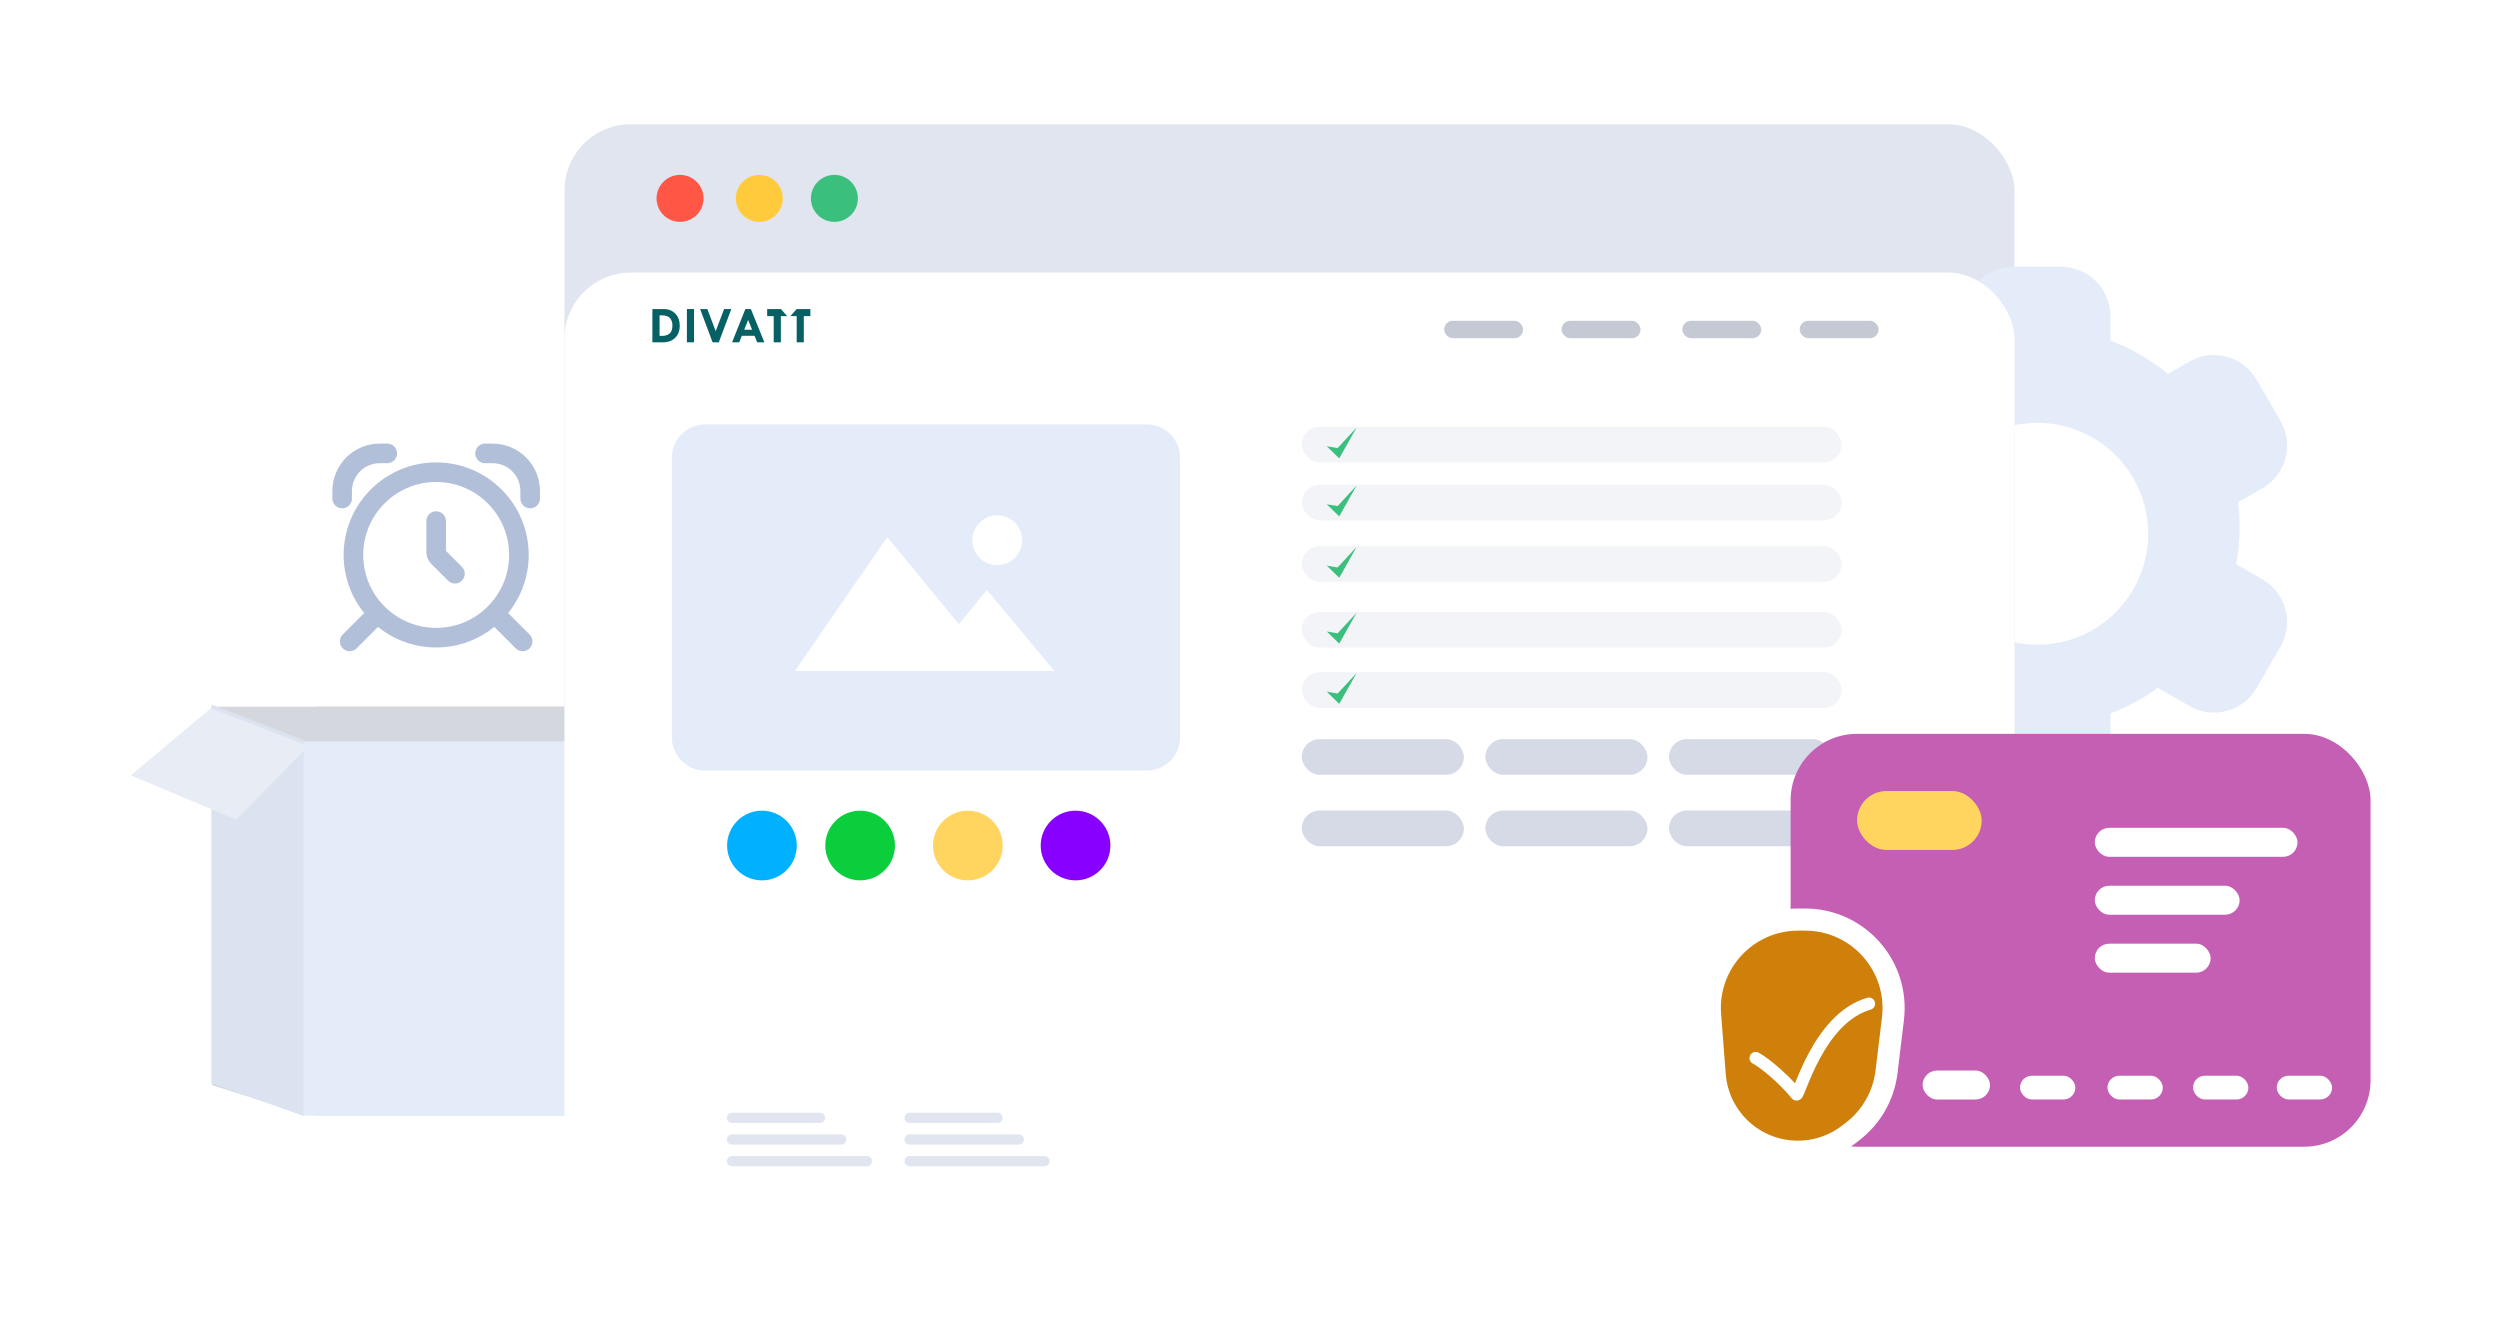 <svg width="226" height="121" viewBox="0 0 226 121" fill="none" xmlns="http://www.w3.org/2000/svg">
<g filter="url(#filter0_d_7283_16594)">
<rect x="51.027" y="0.232" width="131.082" height="90.513" rx="6" fill="#E1E5F0"/>
<circle cx="61.476" cy="6.933" r="2.124" fill="#FF5645"/>
<circle cx="68.642" cy="6.933" r="2.124" fill="#FFCB3D"/>
<path d="M19.178 52.885H57.115V89.823H27.764L19.18 87.098L19.178 52.885Z" fill="#D4D8DE"/>
<path d="M19.105 52.691L27.532 55.939V89.912L19.104 86.927L19.105 52.691Z" fill="#DBE3F0"/>
<rect x="27.451" y="56.027" width="29.672" height="33.797" fill="#E5ECF9"/>
<path d="M11.818 59.095L19.056 53.031L27.894 56.435L21.373 63.1L11.818 59.095Z" fill="#E7ECF5"/>
<path d="M66.623 52.885H28.685V89.823H58.036L66.62 87.098L66.623 52.885Z" fill="#D4D8DE"/>
<path d="M66.688 52.691L58.261 55.939V89.912L66.689 86.927L66.688 52.691Z" fill="#DBE3F0"/>
<rect width="29.672" height="33.797" transform="matrix(-1 0 0 1 58.348 56.027)" fill="#E5ECF9"/>
<path d="M73.975 59.095L66.737 53.031L57.899 56.435L64.42 63.1L73.975 59.095Z" fill="#E7ECF5"/>
<path d="M46.023 39.166C46.023 35.524 43.071 32.572 39.429 32.572C35.788 32.572 32.836 35.525 32.836 39.166C32.836 42.808 35.788 45.76 39.429 45.76C43.071 45.76 46.023 42.808 46.023 39.166ZM38.544 36.106C38.544 35.617 38.94 35.221 39.429 35.221C39.918 35.221 40.314 35.617 40.314 36.106V38.799L41.756 40.24C42.101 40.586 42.101 41.146 41.756 41.492C41.41 41.837 40.849 41.837 40.503 41.492L39.003 39.991C38.709 39.697 38.544 39.299 38.544 38.884V36.106ZM30.045 34.067V33.386C30.045 31.02 31.963 29.102 34.33 29.102H35.01C35.499 29.102 35.895 29.498 35.895 29.987C35.895 30.476 35.499 30.872 35.01 30.872H34.33C32.941 30.872 31.816 31.998 31.816 33.386V34.067L31.811 34.157C31.766 34.603 31.389 34.952 30.93 34.952C30.472 34.952 30.095 34.603 30.049 34.157L30.045 34.067ZM47.043 34.067V33.386C47.043 31.998 45.917 30.872 44.529 30.872H43.849C43.36 30.872 42.963 30.476 42.963 29.987C42.963 29.498 43.36 29.102 43.849 29.102H44.529C46.895 29.102 48.814 31.02 48.814 33.386V34.067C48.814 34.556 48.417 34.952 47.929 34.952C47.44 34.952 47.044 34.556 47.043 34.067ZM47.794 39.166C47.794 41.157 47.097 42.984 45.936 44.42L47.874 46.359L47.935 46.426C48.219 46.774 48.198 47.287 47.874 47.611C47.55 47.935 47.037 47.955 46.69 47.672L46.622 47.611L44.683 45.672C43.247 46.833 41.42 47.531 39.429 47.531C37.438 47.531 35.61 46.834 34.174 45.672L32.237 47.611L32.169 47.672C31.821 47.956 31.308 47.935 30.984 47.611C30.638 47.266 30.638 46.705 30.984 46.359L32.922 44.42C31.761 42.984 31.065 41.157 31.065 39.166C31.065 34.547 34.81 30.802 39.429 30.801C44.049 30.801 47.794 34.547 47.794 39.166Z" fill="#B1BFD9"/>
<path d="M186.324 13.113C188.786 13.113 190.781 15.11 190.781 17.571V19.783C192.689 20.497 194.443 21.525 195.981 22.805L197.914 21.689C200.046 20.458 202.772 21.188 204.003 23.319L206.156 27.049C207.387 29.181 206.657 31.907 204.525 33.138L202.332 34.402C202.423 35.135 202.471 35.882 202.471 36.64C202.471 37.79 202.361 38.915 202.154 40.006L204.525 41.374C206.657 42.605 207.387 45.331 206.156 47.463L204.003 51.192C202.772 53.324 200.046 54.055 197.914 52.824L195.071 51.183C193.763 52.137 192.323 52.919 190.781 53.495V56.94C190.781 59.402 188.786 61.397 186.324 61.398H182.018C179.556 61.398 177.561 59.402 177.561 56.94V53.253C176.145 52.663 174.821 51.898 173.615 50.983L170.43 52.823C168.298 54.054 165.572 53.323 164.341 51.191L162.188 47.462C160.957 45.33 161.688 42.604 163.82 41.373L166.743 39.685C166.575 38.695 166.487 37.678 166.487 36.64C166.487 35.997 166.52 35.362 166.586 34.736L163.82 33.14C161.688 31.909 160.957 29.182 162.188 27.05L164.341 23.32C165.572 21.189 168.298 20.459 170.43 21.689L172.727 23.016C174.159 21.779 175.788 20.765 177.561 20.026V17.571C177.561 15.11 179.556 13.113 182.018 13.113H186.324ZM184.169 27.229C178.632 27.229 174.143 31.718 174.143 37.255C174.143 42.792 178.632 47.281 184.169 47.281C189.707 47.281 194.196 42.792 194.196 37.255C194.195 31.718 189.706 27.229 184.169 27.229Z" fill="#E5ECF9"/>
<circle cx="75.429" cy="6.933" r="2.124" fill="#3ABF7C"/>
<rect x="51.027" y="13.639" width="131.082" height="85.274" rx="6" fill="white"/>
<rect x="117.682" y="27.574" width="48.802" height="3.229" rx="1.615" fill="#F2F4F8"/>
<path d="M121.066 30.437L119.941 29.343L120.918 29.506L122.634 27.656L121.066 30.437Z" fill="#3ABF7C"/>
<rect x="117.682" y="32.818" width="48.802" height="3.229" rx="1.615" fill="#F2F4F8"/>
<path d="M121.066 35.681L119.941 34.588L120.918 34.751L122.634 32.9L121.066 35.681Z" fill="#3ABF7C"/>
<rect x="117.682" y="38.367" width="48.802" height="3.229" rx="1.615" fill="#F2F4F8"/>
<path d="M121.066 41.23L119.941 40.136L120.918 40.299L122.634 38.449L121.066 41.23Z" fill="#3ABF7C"/>
<rect x="117.682" y="44.318" width="48.802" height="3.229" rx="1.615" fill="#F2F4F8"/>
<path d="M121.066 47.181L119.941 46.088L120.918 46.251L122.634 44.4L121.066 47.181Z" fill="#3ABF7C"/>
<rect x="117.682" y="49.766" width="48.802" height="3.229" rx="1.615" fill="#F2F4F8"/>
<rect x="117.682" y="55.816" width="14.653" height="3.229" rx="1.615" fill="#D5DAE6"/>
<rect x="117.682" y="62.273" width="14.653" height="3.229" rx="1.615" fill="#D5DAE6"/>
<rect x="134.277" y="55.816" width="14.653" height="3.229" rx="1.615" fill="#D5DAE6"/>
<rect x="134.277" y="62.273" width="14.653" height="3.229" rx="1.615" fill="#D5DAE6"/>
<rect x="150.875" y="55.816" width="14.653" height="3.229" rx="1.615" fill="#D5DAE6"/>
<rect x="150.875" y="62.273" width="14.653" height="3.229" rx="1.615" fill="#D5DAE6"/>
<path d="M121.066 52.629L119.941 51.535L120.918 51.698L122.634 49.848L121.066 52.629Z" fill="#3ABF7C"/>
<path d="M65.711 90.049C65.711 89.793 65.918 89.586 66.174 89.586H74.124C74.379 89.586 74.587 89.793 74.587 90.049C74.587 90.305 74.379 90.513 74.124 90.513H66.174C65.918 90.513 65.711 90.305 65.711 90.049Z" fill="#E1E5F0"/>
<path d="M65.711 92.009C65.711 91.753 65.918 91.546 66.174 91.546H76.048C76.304 91.546 76.511 91.753 76.511 92.009C76.511 92.265 76.304 92.472 76.048 92.472H66.174C65.918 92.472 65.711 92.265 65.711 92.009Z" fill="#E1E5F0"/>
<path d="M65.711 93.969C65.711 93.713 65.918 93.506 66.174 93.506H78.37C78.626 93.506 78.833 93.713 78.833 93.969C78.833 94.225 78.626 94.432 78.37 94.432H66.174C65.918 94.432 65.711 94.225 65.711 93.969Z" fill="#E1E5F0"/>
<path d="M81.764 90.049C81.764 89.793 81.971 89.586 82.227 89.586H90.176C90.432 89.586 90.64 89.793 90.64 90.049C90.64 90.305 90.432 90.513 90.176 90.513H82.227C81.971 90.513 81.764 90.305 81.764 90.049Z" fill="#E1E5F0"/>
<path d="M81.764 92.009C81.764 91.753 81.971 91.546 82.227 91.546H92.1C92.356 91.546 92.564 91.753 92.564 92.009C92.564 92.265 92.356 92.472 92.1 92.472H82.227C81.971 92.472 81.764 92.265 81.764 92.009Z" fill="#E1E5F0"/>
<path d="M81.764 93.969C81.764 93.713 81.971 93.506 82.227 93.506H94.423C94.678 93.506 94.886 93.713 94.886 93.969C94.886 94.225 94.678 94.432 94.423 94.432H82.227C81.971 94.432 81.764 94.225 81.764 93.969Z" fill="#E1E5F0"/>
<circle cx="68.879" cy="65.435" r="3.15" fill="#00B1FF"/>
<circle cx="77.756" cy="65.435" r="3.15" fill="#0BCE3D"/>
<circle cx="87.494" cy="65.435" r="3.15" fill="#FFD55F"/>
<circle cx="97.23" cy="65.435" r="3.15" fill="#8800FF"/>
<path d="M103.682 27.367C105.338 27.367 106.682 28.71 106.682 30.367V55.66C106.682 57.317 105.338 58.66 103.682 58.66H63.736C62.08 58.66 60.736 57.317 60.736 55.66V30.367C60.736 28.71 62.08 27.367 63.736 27.367H103.682ZM71.863 49.652H95.31L89.214 42.337L86.682 45.432L80.21 37.554L71.863 49.652ZM90.151 35.584C88.908 35.584 87.899 36.593 87.899 37.836C87.9 39.079 88.908 40.087 90.151 40.087C91.394 40.087 92.402 39.079 92.402 37.836C92.402 36.593 91.395 35.584 90.151 35.584Z" fill="#E5ECF9"/>
<rect x="161.873" y="55.34" width="52.424" height="37.324" rx="6" fill="#C45FB3"/>
<rect x="173.805" y="85.777" width="6.093" height="2.618" rx="1.309" fill="white"/>
<rect x="182.609" y="86.244" width="5.003" height="2.15" rx="1.075" fill="white"/>
<rect x="190.514" y="86.244" width="5.003" height="2.15" rx="1.075" fill="white"/>
<rect x="198.25" y="86.244" width="5.003" height="2.15" rx="1.075" fill="white"/>
<rect x="205.816" y="86.244" width="5.003" height="2.15" rx="1.075" fill="white"/>
<rect x="189.369" y="63.836" width="18.328" height="2.618" rx="1.309" fill="white"/>
<rect x="189.369" y="69.072" width="13.091" height="2.618" rx="1.309" fill="white"/>
<rect x="189.369" y="74.309" width="10.473" height="2.618" rx="1.309" fill="white"/>
<path d="M162.566 72.129H163.181C167.979 72.129 171.698 76.324 171.123 81.088L170.541 85.902C170.282 88.043 169.171 89.99 167.457 91.3L167.103 91.57C164.287 93.723 160.351 93.623 157.648 91.33C156.115 90.029 155.164 88.169 155.009 86.163L154.59 80.745C154.231 76.098 157.905 72.129 162.566 72.129Z" fill="#CE800B" stroke="white" stroke-width="2"/>
<path d="M168.799 79.2C169.094 79.115 169.403 79.285 169.488 79.581C169.573 79.876 169.402 80.185 169.107 80.27C167.026 80.869 165.535 82.803 164.514 84.691C164.012 85.621 163.642 86.506 163.38 87.152C163.253 87.467 163.143 87.746 163.062 87.93C163.024 88.015 162.976 88.119 162.922 88.2C162.904 88.228 162.837 88.331 162.716 88.405C162.646 88.448 162.514 88.508 162.342 88.487C162.16 88.464 162.036 88.362 161.968 88.278C161.461 87.654 160.784 86.977 160.122 86.395C159.537 85.881 158.991 85.466 158.603 85.231L158.448 85.141L158.399 85.111C158.165 84.953 158.084 84.64 158.221 84.386C158.367 84.115 158.704 84.014 158.975 84.159C159.476 84.429 160.17 84.954 160.858 85.559C161.336 85.979 161.827 86.452 162.268 86.93C162.293 86.868 162.319 86.803 162.347 86.735C162.613 86.077 163.002 85.147 163.534 84.162C164.582 82.221 166.262 79.93 168.799 79.2Z" fill="white"/>
<rect x="167.879" y="60.51" width="11.266" height="5.325" rx="2.662" fill="#FFD55F"/>
<path d="M58.975 16.938H59.997C60.435 16.938 60.783 17.077 61.049 17.353C61.315 17.629 61.448 17.994 61.448 18.445C61.448 18.9 61.312 19.262 61.038 19.535C60.763 19.808 60.399 19.945 59.941 19.945H58.975V16.938ZM59.625 17.505V19.363H59.879C60.142 19.363 60.361 19.292 60.532 19.146C60.704 19.001 60.786 18.76 60.786 18.419C60.786 18.223 60.745 18.048 60.662 17.896C60.58 17.745 60.461 17.641 60.305 17.588C60.151 17.531 60.003 17.505 59.861 17.505H59.625Z" fill="#076063"/>
<path d="M62.74 16.938H62.096V19.945H62.74V16.938Z" fill="#076063"/>
<path d="M63.29 16.938H63.943L64.7 18.938L65.459 16.938H66.112L64.977 19.945H64.419L63.29 16.938Z" fill="#076063"/>
<path d="M67.38 16.938H67.88L69.1 19.945H68.45L68.211 19.354H67.061L66.828 19.945H66.18L67.38 16.938ZM67.631 17.923L67.28 18.808H67.992L67.631 17.923Z" fill="#076063"/>
<path d="M69.352 16.938H70.59L71.16 17.576H70.59V19.945H69.943V17.576H69.352V16.938Z" fill="#076063"/>
<path d="M73.259 17.576H72.665V19.945H72.02V17.576H71.45L72.02 16.938H73.259V17.576Z" fill="#076063"/>
<rect x="130.551" y="17.998" width="7.139" height="1.575" rx="0.787" fill="#C5C9D3"/>
<rect x="141.166" y="17.998" width="7.139" height="1.575" rx="0.787" fill="#C5C9D3"/>
<rect x="152.078" y="17.998" width="7.139" height="1.575" rx="0.787" fill="#C5C9D3"/>
<rect x="162.689" y="17.998" width="7.139" height="1.575" rx="0.787" fill="#C5C9D3"/>
</g>
<defs>
<filter id="filter0_d_7283_16594" x="0.818" y="0.232" width="224.479" height="120.68" filterUnits="userSpaceOnUse" color-interpolation-filters="sRGB">
<feFlood flood-opacity="0" result="BackgroundImageFix"/>
<feColorMatrix in="SourceAlpha" type="matrix" values="0 0 0 0 0 0 0 0 0 0 0 0 0 0 0 0 0 0 127 0" result="hardAlpha"/>
<feOffset dy="11"/>
<feGaussianBlur stdDeviation="5.5"/>
<feComposite in2="hardAlpha" operator="out"/>
<feColorMatrix type="matrix" values="0 0 0 0 0 0 0 0 0 0 0 0 0 0 0 0 0 0 0.05 0"/>
<feBlend mode="normal" in2="BackgroundImageFix" result="effect1_dropShadow_7283_16594"/>
<feBlend mode="normal" in="SourceGraphic" in2="effect1_dropShadow_7283_16594" result="shape"/>
</filter>
</defs>
</svg>
